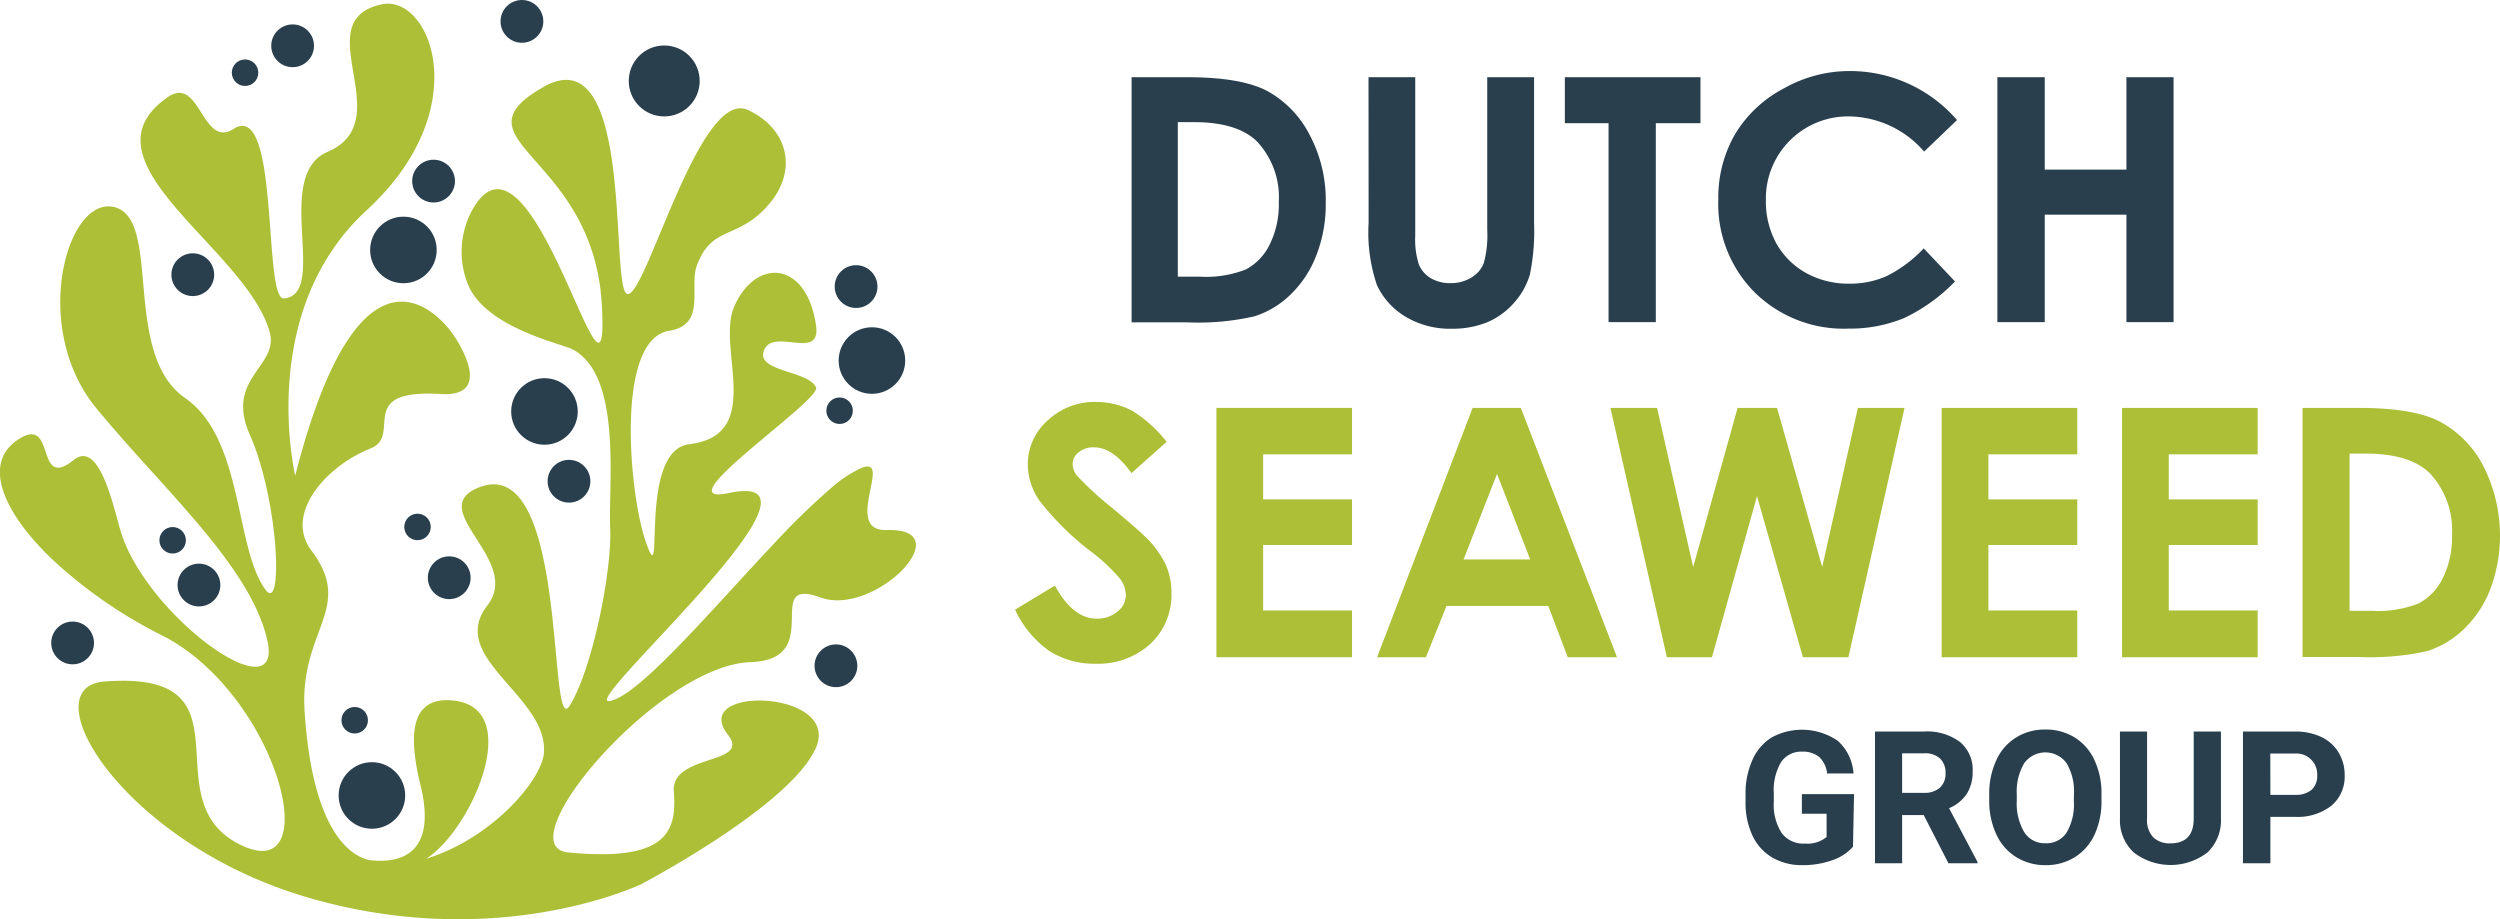 <svg xmlns="http://www.w3.org/2000/svg" viewBox="0 0 239.64 88.11"><defs><style>.cls-1{fill:#293f4e;}.cls-2{fill:#acbf37;}</style></defs><g id="Layer_2" data-name="Layer 2"><g id="Layer_1-2" data-name="Layer 1"><circle class="cls-1" cx="63.67" cy="7.76" r="3.4"></circle><circle class="cls-1" cx="43.06" cy="55.38" r="2.05"></circle><circle class="cls-1" cx="52.19" cy="39.44" r="3.19"></circle><circle class="cls-1" cx="54.54" cy="46.13" r="2.05"></circle><circle class="cls-1" cx="82.06" cy="27.47" r="2.05"></circle><circle class="cls-1" cx="83.58" cy="34.56" r="3.19"></circle><circle class="cls-1" cx="28.05" cy="4.39" r="2.05"></circle><circle class="cls-1" cx="6.96" cy="61.63" r="2.05"></circle><circle class="cls-1" cx="19.07" cy="56.08" r="2.05"></circle><circle class="cls-1" cx="18.48" cy="26.33" r="2.05"></circle><circle class="cls-1" cx="35.65" cy="76.25" r="3.19"></circle><circle class="cls-1" cx="41.56" cy="17.36" r="2.05"></circle><circle class="cls-1" cx="38.67" cy="23.96" r="3.19"></circle><path class="cls-2" d="M82.59,44.85a11.74,11.74,0,0,0-3,2,69.21,69.21,0,0,0-5.39,5.25c-6,6.36-12.94,14.59-15.75,15.1-3.22.58,23.24-22.44,11.42-19.94-6.59,1.4,8.92-8.9,8.35-10.13-.76-1.67-6-1.47-4.93-3.67,1-2,5.44,1.14,4.93-2.28-.92-6.26-5.83-6.47-7.85-1.77-1.71,4,3,12.28-4.3,13.17-5.1.61-2.16,15.32-4.25,9.11C60.29,47,59,32.52,64.14,31.71c3.61-.57,1.89-4.21,2.66-6.27,1.44-3.83,3.77-2.45,6.65-5.57,3.26-3.53,2-7.61-1.77-9.33C67.08,8.43,62,28.19,60.18,28.19S61,3.2,52.05,8.36s4.84,6.4,5.64,20.88S50.86,9.15,45.1,20.45a8.41,8.41,0,0,0-.28,6.73c1.66,4.24,9,5.74,10.11,6.33,4.72,2.57,3.37,12.85,3.56,17.12.18,4.08-1.69,13.45-3.87,17s0-24.79-8.92-20.82c-4.84,2.15,4.39,6.91,1,11.25-3.86,5,5.82,8.65,5.44,14.09-.19,2.62-5,8.24-11.3,10.17,4.34-2.71,9.51-14.48,2.6-15.17-3.82-.39-4.45,2.75-3.14,8.07,1.72,7-2.32,7.53-4.87,7.23-1.61-.33-5.45-2.38-6.23-14.22-.52-7.9,4.83-9.88.65-15.46-2.66-3.54,1.47-8.13,5.66-9.78,3.14-1.23-1.61-5.73,6.75-5.22,5.44.33,1.22-5.64,1.22-5.64S35.08,19.08,28.3,45.59c0,0-3.76-15.69,6.84-25.43S41.23-.59,36.58.42C29.25,2,38.4,11.55,31.41,14.55c-5.32,2.28.15,13.6-4.18,14.06-2.05.21-.38-19.13-4.85-16.25-3,1.92-3.2-5.18-6.28-3.06-8.89,6.13,7.45,14.46,9.73,22.47,1,3.36-4.3,4.43-1.89,9.88,2.78,6.3,3.23,17.16,1.53,14.9-3-4-2.08-14.47-7.73-18.4-6.09-4.23-2.19-17.1-6.75-18.29S2.86,31.36,9.21,39.1,24,54.22,25.62,61.36s-11.4-2.14-14-10.27c-.65-2-2-9.06-4.55-7-3.82,3.06-1.57-4.55-5.44-1.88C-1.64,44.46.24,49.06,5,53.61a45,45,0,0,0,10.54,7.3c11.17,5.68,15.9,24.36,7.37,20S24.69,64.19,10,65.33c-7,.54,1.42,15,18.59,20.42,18.7,5.85,32.88-1,32.88-1s14.37-7.54,16.75-13.09-12.21-6-8.44-1.22c2.28,2.91-5.46,1.76-5.19,5.44s-.47,6.78-10.13,5.83c-6.05-.6,8.63-17.93,17.47-18.24,7.35-.25,1-8.29,6.71-6.2,5.2,1.9,13.57-6.71,6.34-6.46C80.72,50.92,85.65,43.64,82.59,44.85Z"></path><circle class="cls-1" cx="40.02" cy="50.51" r="1.27"></circle><circle class="cls-1" cx="80.48" cy="39.37" r="1.27"></circle><circle class="cls-1" cx="16.55" cy="51.79" r="1.27"></circle><circle class="cls-1" cx="23.49" cy="6.97" r="1.27"></circle><circle class="cls-1" cx="80.13" cy="63.82" r="2.05"></circle><circle class="cls-1" cx="50.03" cy="2.05" r="2.05"></circle><circle class="cls-1" cx="34" cy="69.04" r="1.27"></circle><path class="cls-2" d="M111.83,42.35l-3.37,3q-1.77-2.48-3.61-2.47a2.18,2.18,0,0,0-1.46.48,1.4,1.4,0,0,0-.57,1.08,1.86,1.86,0,0,0,.4,1.14,31.41,31.41,0,0,0,3.34,3.07c1.73,1.45,2.79,2.36,3.15,2.74a9.24,9.24,0,0,1,2,2.67,6.59,6.59,0,0,1,.58,2.78,6.41,6.41,0,0,1-2,4.86,7.41,7.41,0,0,1-5.3,1.92,7.94,7.94,0,0,1-4.45-1.25,10,10,0,0,1-3.24-3.93l3.82-2.31c1.15,2.11,2.48,3.17,4,3.17a3,3,0,0,0,2-.68,2,2,0,0,0,.8-1.58,2.67,2.67,0,0,0-.61-1.62,16.86,16.86,0,0,0-2.65-2.49,26.87,26.87,0,0,1-5-4.91,6.22,6.22,0,0,1-1.14-3.45,5.6,5.6,0,0,1,1.9-4.26,6.54,6.54,0,0,1,4.67-1.78,7.43,7.43,0,0,1,3.41.83A12.54,12.54,0,0,1,111.83,42.35Z"></path><path class="cls-2" d="M116.6,39.1h13v4.45h-8.52v4.32h8.52v4.37h-8.52v6.28h8.52V63h-13Z"></path><path class="cls-2" d="M141.16,39.1h4.62L155,63h-4.72l-1.87-4.92h-9.75L136.68,63H132Zm2.34,6.33-3.21,8.2h6.39Z"></path><path class="cls-2" d="M154.37,39.1h4.47l3.46,15.25,4.26-15.25h3.78l4.33,15.25,3.42-15.25h4.47L177.18,63h-4.36l-4.4-15.44L164.1,63h-4.32Z"></path><path class="cls-2" d="M186.12,39.1h13v4.45h-8.52v4.32h8.52v4.37h-8.52v6.28h8.52V63h-13Z"></path><path class="cls-2" d="M203.41,39.1h13v4.45h-8.52v4.32h8.52v4.37h-8.52v6.28h8.52V63h-13Z"></path><path class="cls-2" d="M220.71,39.1h5.38q5.21,0,7.74,1.29a10,10,0,0,1,4.17,4.2,14.68,14.68,0,0,1,.72,11.86,10.51,10.51,0,0,1-2.53,3.84,9,9,0,0,1-3.49,2.11,25,25,0,0,1-6.53.58h-5.46Zm4.51,4.38V58.55h2.11a10.65,10.65,0,0,0,4.52-.71,5.39,5.39,0,0,0,2.3-2.41,8.77,8.77,0,0,0,.89-4.16,8,8,0,0,0-2.12-5.9q-1.92-1.89-6.16-1.89Z"></path><path class="cls-1" d="M177.62,81.16a4.52,4.52,0,0,1-2,1.3,8.25,8.25,0,0,1-2.84.47,5.65,5.65,0,0,1-2.88-.72A4.82,4.82,0,0,1,168,80.13a7.4,7.4,0,0,1-.68-3.2v-.86A7.82,7.82,0,0,1,168,72.8a4.78,4.78,0,0,1,1.84-2.12,6.07,6.07,0,0,1,6.33.34,4.6,4.6,0,0,1,1.5,3.12h-2.53a2.55,2.55,0,0,0-.77-1.59,2.49,2.49,0,0,0-1.64-.5,2.31,2.31,0,0,0-2,1,5.27,5.27,0,0,0-.7,3v.81a5,5,0,0,0,.76,3,2.57,2.57,0,0,0,2.21,1,2.89,2.89,0,0,0,2.09-.63V78h-2.37V76.12h5Z"></path><path class="cls-1" d="M184.4,78.13h-2.07v4.62h-2.6V70.12h4.69a5.27,5.27,0,0,1,3.45,1,3.43,3.43,0,0,1,1.22,2.82,3.88,3.88,0,0,1-.56,2.15,3.77,3.77,0,0,1-1.7,1.38l2.73,5.16v.12h-2.79ZM182.33,76h2.1a2.17,2.17,0,0,0,1.52-.5,1.77,1.77,0,0,0,.54-1.37,1.91,1.91,0,0,0-.51-1.41,2.12,2.12,0,0,0-1.56-.51h-2.09Z"></path><path class="cls-1" d="M201.44,76.72a7.57,7.57,0,0,1-.66,3.27,5,5,0,0,1-1.89,2.17,5.17,5.17,0,0,1-2.81.77,5.27,5.27,0,0,1-2.8-.76A5,5,0,0,1,191.37,80a7.52,7.52,0,0,1-.69-3.23v-.62a7.54,7.54,0,0,1,.68-3.28,4.9,4.9,0,0,1,1.9-2.18,5.16,5.16,0,0,1,2.8-.76,5.21,5.21,0,0,1,2.81.76,5,5,0,0,1,1.9,2.18,7.49,7.49,0,0,1,.67,3.27Zm-2.64-.57a5.29,5.29,0,0,0-.71-3,2.51,2.51,0,0,0-4.05,0,5.31,5.31,0,0,0-.72,3v.61a5.41,5.41,0,0,0,.71,3,2.31,2.31,0,0,0,2.05,1.07,2.28,2.28,0,0,0,2-1,5.26,5.26,0,0,0,.71-3Z"></path><path class="cls-1" d="M212.89,70.12v8.32a4.24,4.24,0,0,1-1.3,3.28,5.8,5.8,0,0,1-7.05,0,4.18,4.18,0,0,1-1.33-3.21V70.12h2.6v8.34a2.39,2.39,0,0,0,.6,1.81,2.26,2.26,0,0,0,1.64.57c1.46,0,2.21-.77,2.23-2.31V70.12Z"></path><path class="cls-1" d="M217.63,78.3v4.45H215V70.12H220a5.78,5.78,0,0,1,2.5.52,3.81,3.81,0,0,1,1.66,1.48,4.12,4.12,0,0,1,.59,2.18,3.64,3.64,0,0,1-1.27,2.93,5.27,5.27,0,0,1-3.52,1.07Zm0-2.11H220a2.33,2.33,0,0,0,1.58-.48,1.79,1.79,0,0,0,.54-1.39A2,2,0,0,0,220,72.23h-2.38Z"></path><path class="cls-1" d="M108.47,7.4h5.29q5.11,0,7.61,1.27a9.89,9.89,0,0,1,4.1,4.13,13.36,13.36,0,0,1,1.61,6.67,13.37,13.37,0,0,1-.9,5,10.31,10.31,0,0,1-2.49,3.78,8.72,8.72,0,0,1-3.44,2.07,24.09,24.09,0,0,1-6.41.58h-5.37Zm4.43,4.31V26.52H115a10.36,10.36,0,0,0,4.44-.7,5.31,5.31,0,0,0,2.26-2.37,8.59,8.59,0,0,0,.88-4.09,7.81,7.81,0,0,0-2.09-5.8c-1.26-1.23-3.27-1.85-6-1.85Z"></path><path class="cls-1" d="M131.18,7.4h4.48V22.58a7.82,7.82,0,0,0,.35,2.78,2.78,2.78,0,0,0,1.13,1.3,3.61,3.61,0,0,0,1.91.48,3.73,3.73,0,0,0,2-.54,2.8,2.8,0,0,0,1.18-1.38,10.16,10.16,0,0,0,.33-3.2V7.4h4.49v14a20.53,20.53,0,0,1-.4,4.91A7,7,0,0,1,145.15,29a7.07,7.07,0,0,1-2.59,1.89,8.81,8.81,0,0,1-3.42.62,8.26,8.26,0,0,1-4.44-1.17A7,7,0,0,1,132,27.36a15.58,15.58,0,0,1-.81-6Z"></path><path class="cls-1" d="M150,7.4h13v4.41h-4.28V30.88h-4.53V11.81H150Z"></path><path class="cls-1" d="M187.57,11.53l-3.13,3a9.66,9.66,0,0,0-7.17-3.37,7.87,7.87,0,0,0-8,8,8.42,8.42,0,0,0,1,4.17,7.43,7.43,0,0,0,2.89,2.86,8.41,8.41,0,0,0,4.15,1,8.6,8.6,0,0,0,3.55-.73,12.67,12.67,0,0,0,3.54-2.65l3,3.17a16.74,16.74,0,0,1-4.91,3.52,13.56,13.56,0,0,1-5.29,1,12.18,12.18,0,0,1-9-3.47,12,12,0,0,1-3.49-8.9,12.17,12.17,0,0,1,1.59-6.24A11.87,11.87,0,0,1,171,8.47a12.79,12.79,0,0,1,6.38-1.66,13.56,13.56,0,0,1,10.23,4.72Z"></path><path class="cls-1" d="M191.46,7.4H196v8.86h7.83V7.4h4.52V30.88h-4.52V20.58H196v10.3h-4.54Z"></path></g></g></svg>